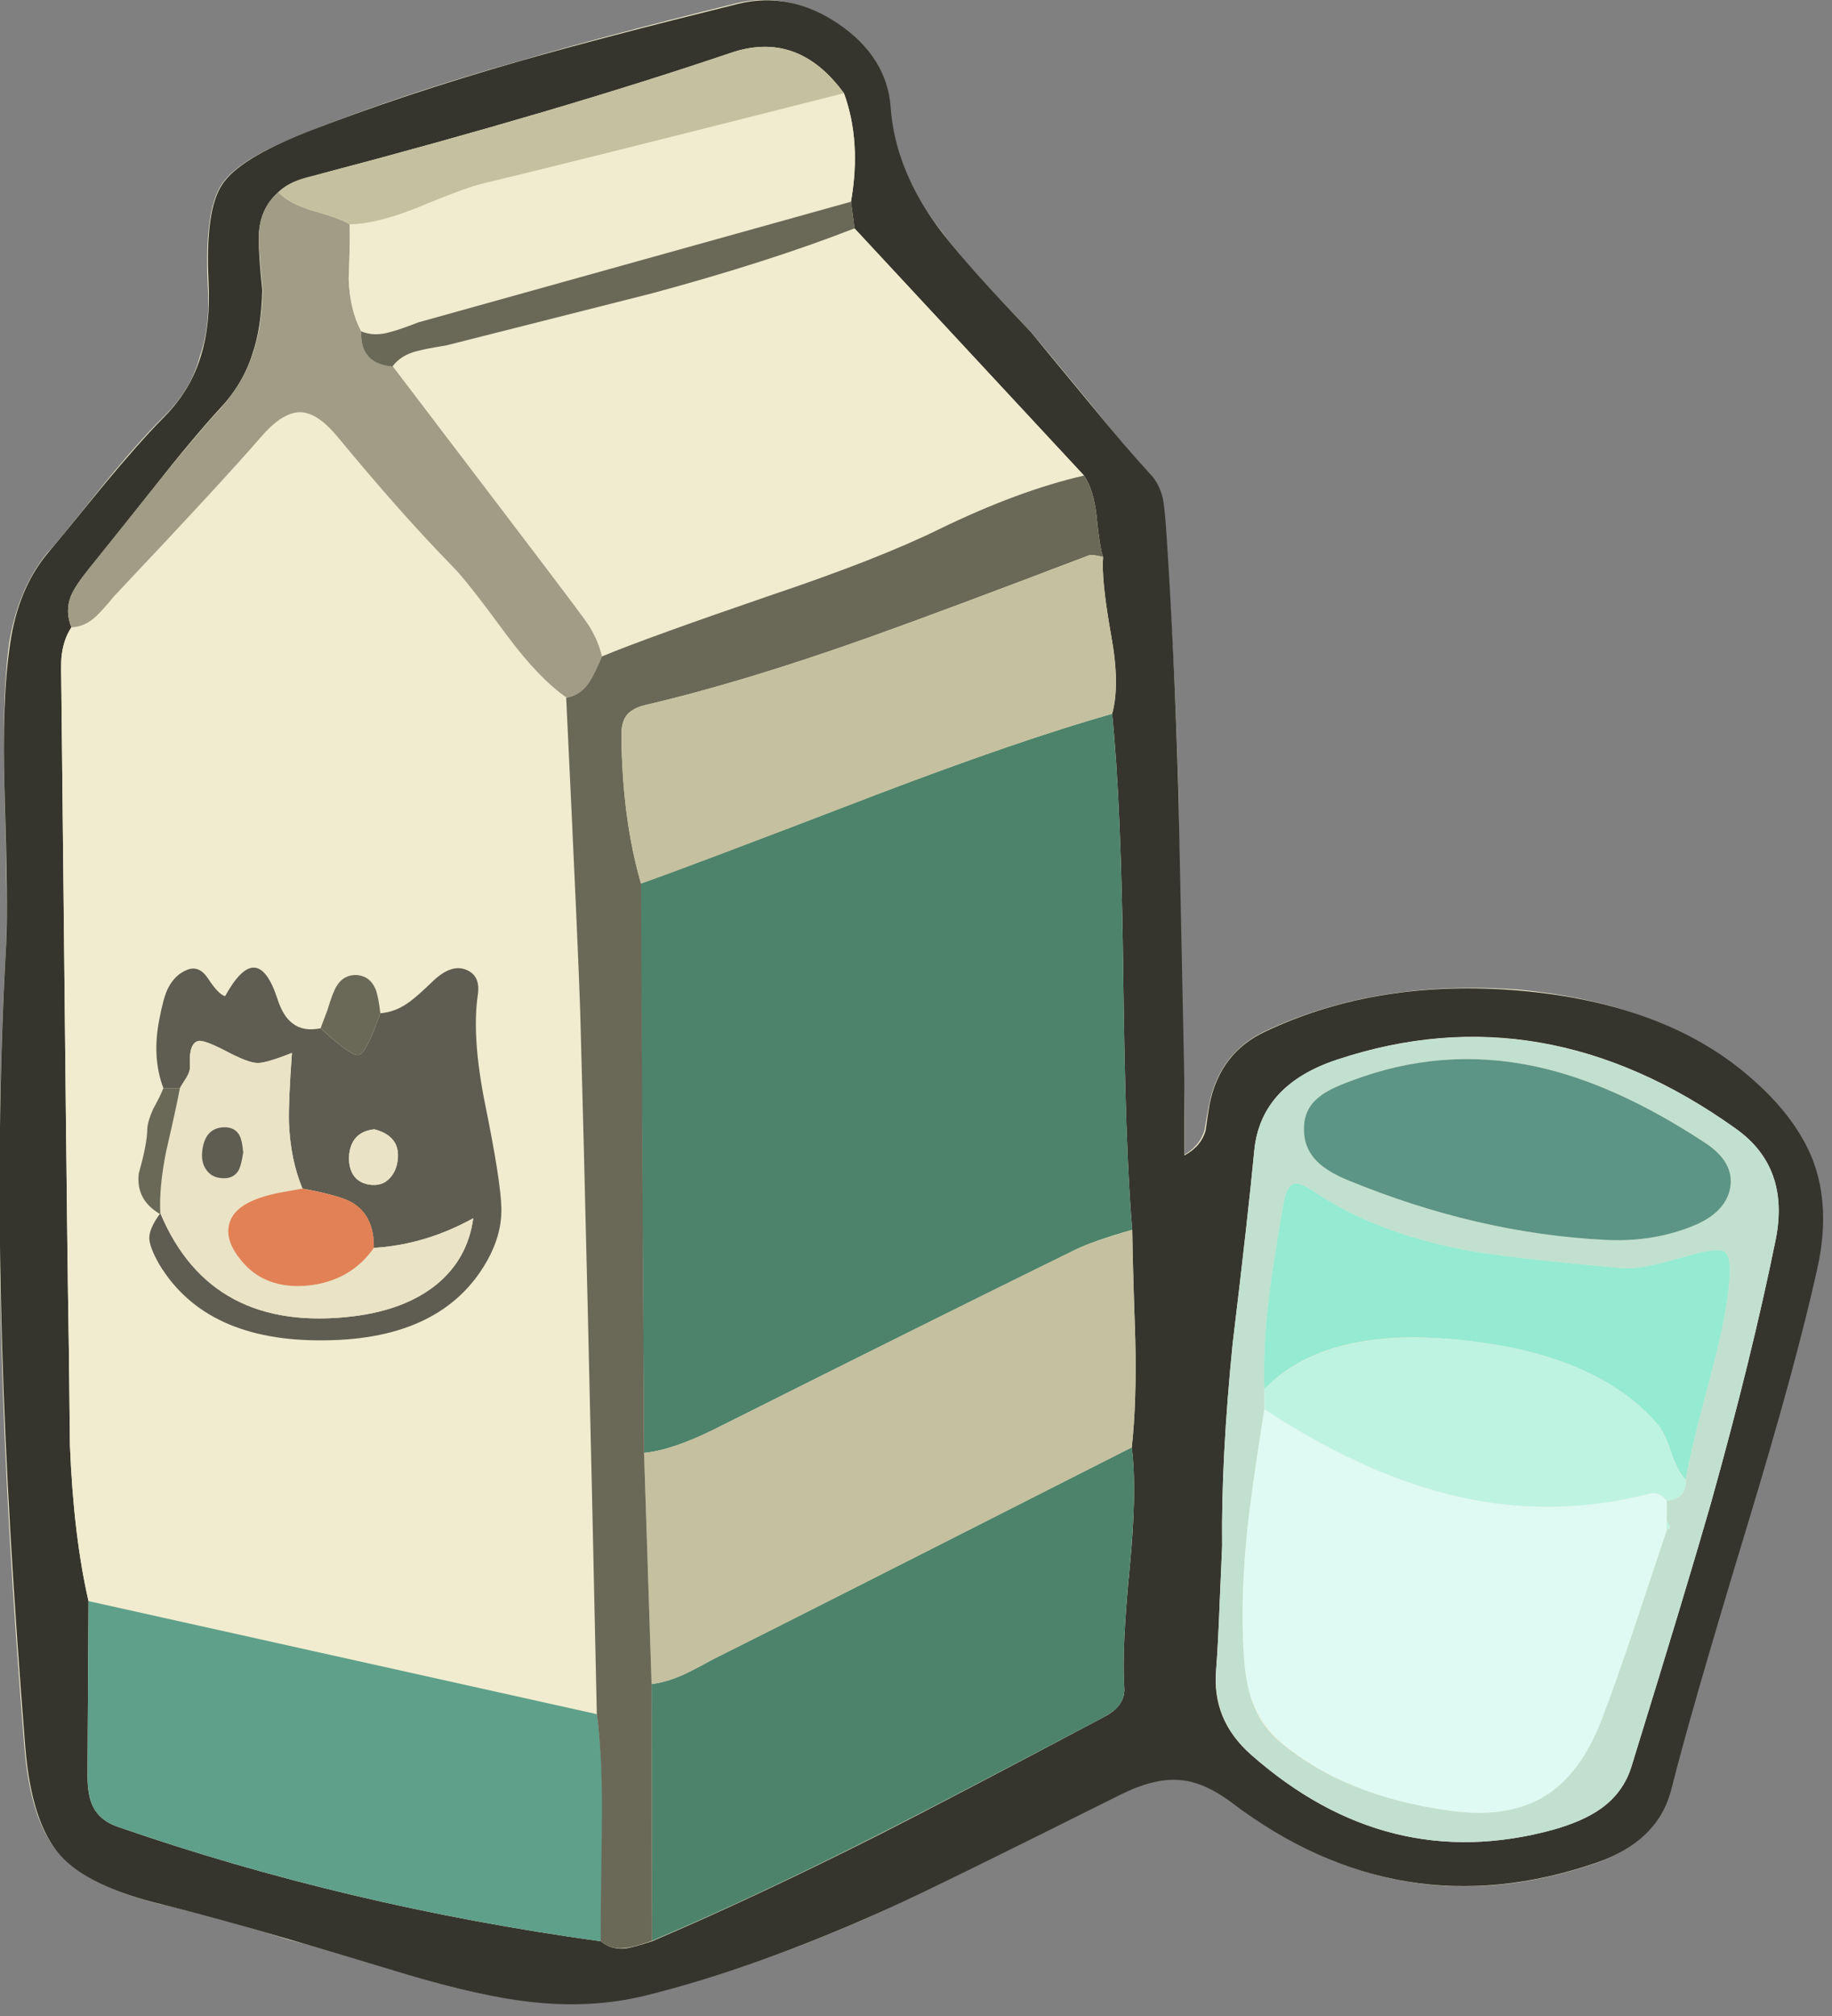 <svg xmlns="http://www.w3.org/2000/svg" xmlns:xlink="http://www.w3.org/1999/xlink" width="60" height="66" preserveAspectRatio="none"><rect width="100%" height="100%" fill="#808080" stroke="none"/><defs><path id="a" fill="#F1ECCF" d="M59.5 41.5q.45-1.95-.15-3.55-.55-1.45-2.15-2.75-2.75-2.35-7.45-2.8-4.65-.35-8.3 1.35-1.5.7-1.85 2.4-.05.25-.15.85-.15.5-.65.8 0-2.5-.05-3-.15-7.35-.15-8.8-.15-5-.45-8.8-.05-.65-.1-.9-.1-.45-.4-.8-.8-.85-1.95-2.3-1.65-2-1.95-2.35-2.05-2.1-2.9-3.25-1.55-2-1.7-4.1-.1-1.65-1.7-2.7-1.6-1.1-3.3-.7Q19.7 1.2 17 2q-3.9 1.1-7 2.35-2.2.85-2.75 1.7t-.45 3.2q.1 1.4-.25 2.4-.3 1.15-1.25 2.05-.8.8-1.9 2.15-1.6 2-1.85 2.25Q.6 19.25.3 21.05.05 22.9.15 26q.1 3.75.05 4.9-.35 6.1-.15 13.15Q.2 49.8.8 57.2q.2 2.45 1.15 3.5.9 1.05 3.35 1.65 1.75.4 4.15 1.15 1.35.35 4.1 1.2 2.2.65 3.7.8 2.1.25 3.9-.2 3.6-.85 7.9-2.8 1.6-.75 7.6-3.75 1.15-.55 1.95-.5t1.75.75q5.5 4.2 11.9 2 2-.7 2.45-2.4.65-2.5 2.45-8.55 1.65-5.4 2.35-8.55"/><path id="b" fill="#36352D" d="M666.4 338.75q-.45-15.15-1.25-26.7-.15-2-.3-2.7-.35-1.5-1.25-2.45-2.45-2.65-6-7-5.05-6.1-5.9-7.15-6.15-6.4-8.85-9.9-4.65-6.1-5.1-12.45-.35-5-5.2-8.3-4.8-3.25-9.95-2-13.55 3.35-21.75 5.7-11.85 3.4-21.3 7.1-6.7 2.65-8.35 5.2-1.7 2.55-1.35 9.7.2 4.25-.75 7.3-1.05 3.55-3.85 6.3-2.4 2.45-5.8 6.55-4.9 6-5.55 6.75-3 3.55-3.8 9.05-.85 5.65-.55 14.95.35 11.4.15 15-1.05 18.55-.4 39.95.5 17.4 2.3 39.9.6 7.5 3.45 10.75 2.75 3.15 10.25 4.95 5.25 1.3 12.55 3.45 4.15 1.2 12.4 3.7 6.7 1.95 11.35 2.5 6.3.75 11.75-.6 10.95-2.7 24.15-8.65 4.75-2.15 23.05-11.3 3.4-1.7 5.9-1.5 2.45.15 5.25 2.25 16.75 12.7 36.25 6 6.15-2.1 7.5-7.25 1.9-7.6 7.45-25.9 5-16.45 7.1-26 1.35-6.05-.45-10.8-1.7-4.4-6.5-8.45-8.4-7.15-22.7-8.4-14.1-1.2-25.25 4.05-4.55 2.1-5.6 7.25-.15.85-.4 2.65-.45 1.55-2.1 2.45 0-7.7-.05-9.25-.45-22.3-.55-26.7m-9.4-31.7q.95 1.4 1.25 4 .3 3.15.65 4.1-.2 2.2.8 7.8.9 4.9.1 7.8.9 8.95 1.1 25.7.2 17.65.9 25.7.05 3.6.3 10.8.15 6.35-.35 10.85.55 4.2-.2 11.9-.8 8.2-.55 11.85.2 1.9-2.05 3.05-15.55 8.25-22.25 11.65-12.5 6.3-22.7 10.65-1.7.55-2.55.7-1.45.2-2.55-.7-25.35-3.5-48.1-11.4-1.75-.6-2.45-2-.55-1.1-.55-3.1l.1-17.35q-1.5-6.55-1.85-15.55-.1-10.45-.2-15.7-.1-6.65-.65-59.35-.05-2.6 0-3.2.15-1.8 1-3.1-.65-1.6-.05-3.1.4-1 1.75-2.65 2.2-2.7 6.5-8.15 3.85-4.9 6.65-7.95 2.25-2.4 3.2-5.45.85-2.5.95-6.25-.35-3.35-.35-5-.05-3 1.95-4.75.8-.75 2.1-1.2.25-.1 2.4-.7 23.5-6.2 40.5-11.95 6.7-2.3 11.3 4 1.75 4.8.7 10.8l.35 2.65zm14.8 86.35q1.55-12.85 2.15-19.2.65-6.55 8.3-9.05 20.5-6.8 39.65 6.9 5.4 3.85 3.95 11.05-2.4 11.8-6.5 26.4-2.35 8.2-7.85 26-.8 2.6-3.05 4.2-1.75 1.25-4.75 2.1-16.5 4.5-30.05-7.45-3.95-3.45-3.5-8.45.2-2.6.35-6.6.2-4.7.25-5.75-.1-8.7 1.05-20.15"/><path id="c" fill="#F1ECCF" d="M560.45 319.05q-1.15 1.4-1.8 2-1.1 1.05-2.45 1.1-.85 1.25-1 3.1-.05.6 0 3.2.55 52.7.65 59.35.1 5.25.2 15.7.35 9 1.85 15.55l50.6 11.25q-1.65-69.25-1.65-69.8-.2-6.3-.6-15.7l-.75-15.65q-2.8-1.95-5.95-6.25-4-5.4-5.35-6.75-5.15-5.25-11.5-12.95-2-2.35-3.65-2.45-1.75-.1-3.8 2.25-3.7 4.3-14.8 16.05m3.5 63.85q0-.928 1.05-2.4-2.397-1.377-2.1-3.95.85-3.05.85-4.5.05-.8.6-2 .75-1.35 1-2.05-1.15-3.05-.4-6.85.35-2.05.75-2.95.7-1.5 2.1-2 1.15-.4 2 .95 1.05 1.6 1.7 1.7 1.5-2.75 2.75-2.85 1.35-.05 2.4 3.15.6 1.7 1.55 2.45 1.05.8 2.8.45l.65-1.85q.55-1.8.9-2.35.7-1.15 2-1.1 1.35.1 1.85 1.35.35.75.5 2.45 1.55-.1 3-1.2.05-.05 2.35-2.1 1.8-1.65 3.25-1 1.45.6 1.15 2.5-.6 4.2.7 10.7 1.6 7.95 1.65 10.5.05 2.6-1.4 5.2-4.4 7.85-16.2 7.95-11.8.15-16.45-7.55-1-1.75-1-2.65"/><path id="d" fill="#4D836B" d="M656.2 384.05q1.75-.85 5.6-1.95-.7-8.05-.9-25.7-.2-16.7-1.1-25.65-9.3 2.65-23.6 8.1-18.9 7.25-23.35 8.8l.35 56.65q2.75-.25 7-2.35 21.95-11 36-17.9"/><path id="e" fill="#F1ECCF" d="M593.55 294.1q-1.95.3-2.9.55-1.65.4-2.5 1.55 13.1 17.05 17.7 23.25 1.5 2 1.9 2.6 1 1.55 1.25 3 4.45-1.85 16.85-6.1 10.7-3.6 16.7-6.55 7.9-3.85 14.45-5.35l-22.85-24.6q-8.45 3.3-20.1 6.45-.55.15-20.5 5.2"/><path id="f" fill="#4D836B" d="M658.95 430.6q1.1-.6 1.55-1.2.6-.8.5-1.85-.25-3.65.55-11.9.75-7.7.2-11.9-32.4 16.45-41.8 21.15-1.9 1.05-2.9 1.5-1.7.75-3.1.9l.05 25.55q10.15-4.3 22.7-10.65 6.05-3.05 22.25-11.6"/><path id="g" fill="#5EA08A" d="M609.05 441.6q.1-6.8-.55-11.3l-50.6-11.25-.1 17.35q0 1.95.55 3.1.7 1.4 2.45 2 22.75 7.9 48.1 11.4 0-.4.15-11.3"/><path id="h" fill="#C5C09F" d="M662.1 392.95q-.25-7.2-.3-10.85l-2.85.9q-1.7.55-2.75 1.05-9.65 4.7-36 17.9-4.25 2.1-7 2.35l.75 23q1.4-.15 3.1-.9 1-.45 2.9-1.5 9.4-4.7 41.8-21.15.5-4.45.35-10.8"/><path id="i" fill="#6A6857" d="M657.45 315q.4-.1 1.45.15-.35-.95-.65-4.1-.3-2.6-1.25-4-6.55 1.5-14.45 5.35-6 2.95-16.7 6.55-12.4 4.25-16.85 6.1-.75 1.75-1.25 2.5-.85 1.35-2.3 1.6 1.25 26.15 1.4 31.35.65 23.25 1.65 69.8.6 4.45.5 11.3-.15 10.1-.1 11.3 1.1.9 2.55.65.85-.1 2.55-.7l-.05-25.55-.75-23-.3-56.65q-1.85-6.35-1.95-14.55-.05-1.35.45-2.1t1.85-1.1q9.7-2.25 22.35-6.75 7.3-2.6 21.85-8.15"/><path id="j" fill="#C2E0D0" d="M673.95 374.2q-.6 6.35-2.15 19.2-1.15 11.5-1.05 20.15-.05 1.05-.25 5.75-.15 4-.35 6.6-.35 5.05 3.5 8.45 13.6 11.95 30.05 7.45 3-.85 4.75-2.1 2.25-1.6 3.05-4.2 5.5-17.8 7.85-26 4.1-14.6 6.5-26.4 1.45-7.2-3.95-11.05-19.1-13.65-39.65-6.9-7.65 2.5-8.3 9.05m6.5-5.35q.9-.75 3.1-1.55 9.05-3.45 18.4-1.45 7.9 1.7 16.8 7.55 3.1 2 2.55 4.65-.55 2.55-4.15 3.85-3.85 1.45-8.35 1.2-12.65-.65-25.45-5.9-2.1-.85-3.15-1.9-1.4-1.4-1.3-3.45.05-1.85 1.55-3m-2.75 8.75q.6-.4 2.2.7 6.05 4.05 14.75 5.75 4.05.8 15.75 1.85 1.55.15 3.85-.45 1.3-.3 3.9-1.05 2.05-.45 2.55-.15.75.45.55 2.85-.3 3.8-2 10-1.9 7.1-2.35 9.85.1 1.95-1.9 2.1V411l.35.75-.35.25-3.15 9.45q-1.9 5.6-3.35 9.35-2.05 5.45-5.7 7.7-3.7 2.2-9.4 1.4-10.5-1.45-16.85-6.8-1.95-1.6-2.8-4.05-.7-1.9-.85-4.85-.35-5.4.35-12.15.35-3.55 1.7-12.05v-2.05q-.15-4.1.45-9.15.4-3.2 1.4-9.05.3-1.8.9-2.15"/><path id="k" fill="#C5C09F" d="M659.8 330.75q.8-2.9-.1-7.8-1-5.6-.8-7.8-1.05-.3-1.45-.15-14.55 5.55-21.85 8.15-12.65 4.5-22.35 6.75-1.35.35-1.85 1.1-.5.7-.45 2.05.1 8.25 1.95 14.6 4.3-1.5 23.3-8.8 14.3-5.45 23.6-8.1"/><path id="l" fill="#A09C85" d="M588.2 296.2q-3.3-.3-3.15-3.5-1.15-2.15-1.25-5.25.15-3.6.1-5.4-.85-.55-3.65-1.35-2.4-.7-3.45-1.85-2 1.75-1.95 4.7.05 1.7.4 5.05-.1 3.65-.95 6.2-1 3.05-3.2 5.5-2.8 3.05-6.7 7.95l-6.5 8.1q-1.35 1.7-1.75 2.65-.6 1.55.05 3.15 1.35-.05 2.45-1.1.65-.6 1.8-2 11.1-11.75 14.8-16.05 2.1-2.35 3.85-2.25 1.65.1 3.6 2.45 6.35 7.7 11.5 12.95 1.35 1.35 5.35 6.8 3.2 4.3 5.95 6.2 1.45-.25 2.3-1.6.5-.75 1.2-2.5-.3-1.45-1.25-3-.45-.7-1.85-2.55-1.75-2.35-17.7-23.3"/><path id="m" fill="#F1ECCF" d="M585.05 292.7q1.3.55 2.95.05.95-.25 2.8-1l43-11.95q1.05-6-.7-10.8l-18 4.55q-10.8 2.75-18 4.45-1.55.35-6.5 2.4-4 1.6-6.7 1.65.05 1.8-.1 5.4.1 3.1 1.25 5.25"/><path id="n" fill="#C5C09F" d="M581.3 276.95q-1.85.45-2.4.65-1.3.45-2.1 1.25 1.05 1.15 3.45 1.85 2.8.8 3.65 1.35 2.7-.05 6.7-1.65 4.95-2.05 6.5-2.4 9-2.15 36-9-4.6-6.3-11.3-4-17 5.75-40.5 11.95"/><path id="o" fill="#6A6857" d="M585.05 292.7q-.15 3.2 3.1 3.5.85-1.15 2.5-1.55.95-.25 2.85-.55 19.6-4.95 20.55-5.2 11.65-3.15 20.1-6.45l-.35-2.65-43.05 12q-1.8.7-2.75.95-1.65.5-2.95-.05"/><path id="p" fill="#5F5D51" d="M565.75 358.2q-.4.85-.8 2.95-.75 3.8.4 6.85H567q.2-.35.65-1.05.35-.6.35-1.05-.15-2.45.9-2.6.6-.05 2.55.95 2.35 1.25 3.25 1.25.8.05 3.45-1-.35 4.8-.3 6.9.15 3.75 1.35 6.6 3.75.7 4.85 1.35 2.3 1.3 2.25 4.55 5.1-.3 9.9-2.95-.55 4.05-3.7 6.6-3.05 2.5-8.2 3.15-14.2 1.75-19.25-10.25-1.1 1.5-1.1 2.45 0 .9 1 2.65 4.65 7.7 16.45 7.55 11.8-.1 16.2-7.95 1.45-2.6 1.4-5.2-.05-2.65-1.65-10.5-1.3-6.55-.7-10.7.3-1.9-1.1-2.5-1.45-.65-3.25 1-1.55 1.5-2.35 2.1-1.45 1.1-3 1.2-1.4 4-2.15 4.15-.7.2-3.8-2.65-1.75.35-2.8-.5-.95-.7-1.5-2.45-2-6.05-5.2-.25-.65-.15-1.7-1.75-.85-1.3-2-.9-1.35.5-2.05 2m20.05 19.4q-1.1-.2-1.6-1.05-.45-.8-.35-1.95.25-2.25 2.5-2.5 2.5.65 2.35 2.85-.1 1.3-.85 2.05-.75.8-2.05.6"/><path id="q" fill="#EAE3C6" d="M565.65 374.2q-.736 3.63-.6 6.25 5.05 12 19.3 10.25 5.1-.65 8.2-3.15 3.1-2.55 3.65-6.6-4.8 2.65-9.9 2.95-2.3 3.3-6.55 3.75-4.25.4-6.65-2.5-1.5-1.8-1.25-3.4.25-1.7 2.5-2.65.9-.35 2.35-.65.85-.15 2.5-.45-1.2-2.85-1.35-6.6-.05-2.1.3-6.9-2.65 1.05-3.45 1-.9 0-3.25-1.25-1.95-1-2.55-.95-1.05.15-.9 2.6.05.4-.35 1.05-.45.7-.65 1.05-.4 2.1-1.35 6.2m7.3-1.45q.25.5.35 1.65-.2 1.35-.5 1.85-.55.85-1.75.7-.95-.1-1.45-.85-.45-.65-.35-1.6.1-2.65 2.3-2.6 1 .05 1.4.85"/><path id="r" fill="#6A6857" d="M586.95 360.55q-.2-1.75-.5-2.45-.55-1.25-1.85-1.35-1.3-.05-2 1.1-.4.65-.9 2.35l-.7 1.85q3.1 2.85 3.8 2.65.75-.15 2.15-4.15"/><path id="s" fill="#6A6857" d="M565.35 368q-.25.7-1 2.05-.55 1.2-.6 2 0 1.45-.85 4.45-.3 2.65 2.15 4.05-.15-2.7.6-6.35.95-4.1 1.35-6.2z"/><path id="t" fill="#DFF9F3" d="M715 409.05q-.75-.95-1.7-.7-10.05 2.6-20.1.05-8.7-2.2-18.25-8.45-1.35 8.6-1.7 12.05-.7 6.8-.35 12.2.15 2.9.85 4.8.9 2.4 2.8 4.05 6.35 5.4 16.85 6.85 5.75.8 9.4-1.4t5.75-7.7q1.4-3.65 3.3-9.35 3-9.05 3.15-9.45z"/><path id="u" fill="#95EAD2" d="M679.9 378.3q-1.6-1.1-2.2-.7-.6.35-.9 2.15-1 5.85-1.4 9.05-.6 5.05-.45 9.15 6.15-6.35 19.8-4.85 13.3 1.4 19.3 8.3.75.85 1.4 2.85.65 1.9 1.45 2.7.45-2.75 2.35-9.85 1.7-6.2 2-10 .2-2.4-.55-2.85-.5-.3-2.55.15-2.6.75-3.9 1.05-2.3.6-3.85.45-11.7-1.05-15.75-1.85-8.7-1.7-14.75-5.75"/><path id="v" fill="#5C9485" d="M683.55 367.3q-2.2.8-3.1 1.55-1.5 1.15-1.55 3-.1 2.05 1.3 3.45 1.05 1.05 3.15 1.9 12.8 5.25 25.45 5.9 4.5.25 8.35-1.2 3.6-1.3 4.15-3.85.55-2.65-2.55-4.65-8.9-5.85-16.8-7.55-9.35-2-18.4 1.45"/><path id="w" fill="#BEF3E2" d="M693.2 408.4q10.05 2.55 20.1-.05.95-.25 1.7.7 2-.15 1.9-2.1-.8-.75-1.45-2.7-.7-2-1.4-2.85-6-6.9-19.3-8.3-13.65-1.45-19.8 4.85v2q9.55 6.25 18.25 8.45"/><path id="x" fill="#BEF3E2" d="m715 412 .35-.3-.35-.7z"/><path id="y" fill="#E28156" d="M586.3 383.9q.05-3.25-2.2-4.55-1.15-.65-4.9-1.35-1.65.3-2.5.45-1.4.3-2.35.7-2.25.95-2.5 2.65-.25 1.55 1.25 3.35 2.35 2.9 6.65 2.5 4.25-.45 6.55-3.75"/><path id="z" fill="#EAE3C6" d="M586.35 372.1q-2.25.25-2.5 2.5-.1 1.15.35 1.95.5.85 1.6 1.05 1.3.2 2.05-.6.75-.75.85-2.05.15-2.2-2.35-2.85"/><path id="A" fill="#5F5D51" d="M573.3 374.4q-.1-1.15-.35-1.65-.4-.8-1.4-.85-2.15-.05-2.35 2.6-.05.95.4 1.6.5.75 1.45.85 1.2.15 1.75-.7.3-.5.5-1.85"/></defs><use xlink:href="#a"/><use xlink:href="#b" transform="matrix(.329 0 0 .329 -180.65 -85.45)"/><use xlink:href="#c" transform="matrix(.329 0 0 .329 -180.65 -85.45)"/><use xlink:href="#d" transform="matrix(.329 0 0 .329 -180.65 -85.45)"/><use xlink:href="#e" transform="matrix(.329 0 0 .329 -180.65 -85.45)"/><use xlink:href="#f" transform="matrix(.329 0 0 .329 -180.65 -85.45)"/><use xlink:href="#g" transform="matrix(.329 0 0 .329 -180.65 -85.45)"/><use xlink:href="#h" transform="matrix(.329 0 0 .329 -180.65 -85.45)"/><use xlink:href="#i" transform="matrix(.329 0 0 .329 -180.65 -85.45)"/><use xlink:href="#j" transform="matrix(.329 0 0 .329 -180.65 -85.45)"/><use xlink:href="#k" transform="matrix(.329 0 0 .329 -180.65 -85.45)"/><use xlink:href="#l" transform="matrix(.329 0 0 .329 -180.65 -85.45)"/><use xlink:href="#m" transform="matrix(.329 0 0 .329 -180.65 -85.45)"/><use xlink:href="#n" transform="matrix(.329 0 0 .329 -180.65 -85.45)"/><use xlink:href="#o" transform="matrix(.329 0 0 .329 -180.65 -85.45)"/><use xlink:href="#p" transform="matrix(.329 0 0 .329 -180.65 -85.45)"/><use xlink:href="#q" transform="matrix(.329 0 0 .329 -180.65 -85.45)"/><use xlink:href="#r" transform="matrix(.329 0 0 .329 -180.65 -85.45)"/><use xlink:href="#s" transform="matrix(.329 0 0 .329 -180.65 -85.45)"/><use xlink:href="#t" transform="matrix(.329 0 0 .329 -180.65 -85.45)"/><use xlink:href="#u" transform="matrix(.329 0 0 .329 -180.65 -85.45)"/><use xlink:href="#v" transform="matrix(.329 0 0 .329 -180.65 -85.45)"/><use xlink:href="#w" transform="matrix(.329 0 0 .329 -180.65 -85.45)"/><use xlink:href="#x" transform="matrix(.329 0 0 .329 -180.65 -85.45)"/><use xlink:href="#y" transform="matrix(.329 0 0 .329 -180.65 -85.45)"/><use xlink:href="#z" transform="matrix(.329 0 0 .329 -180.65 -85.45)"/><use xlink:href="#A" transform="matrix(.329 0 0 .329 -180.65 -85.45)"/></svg>